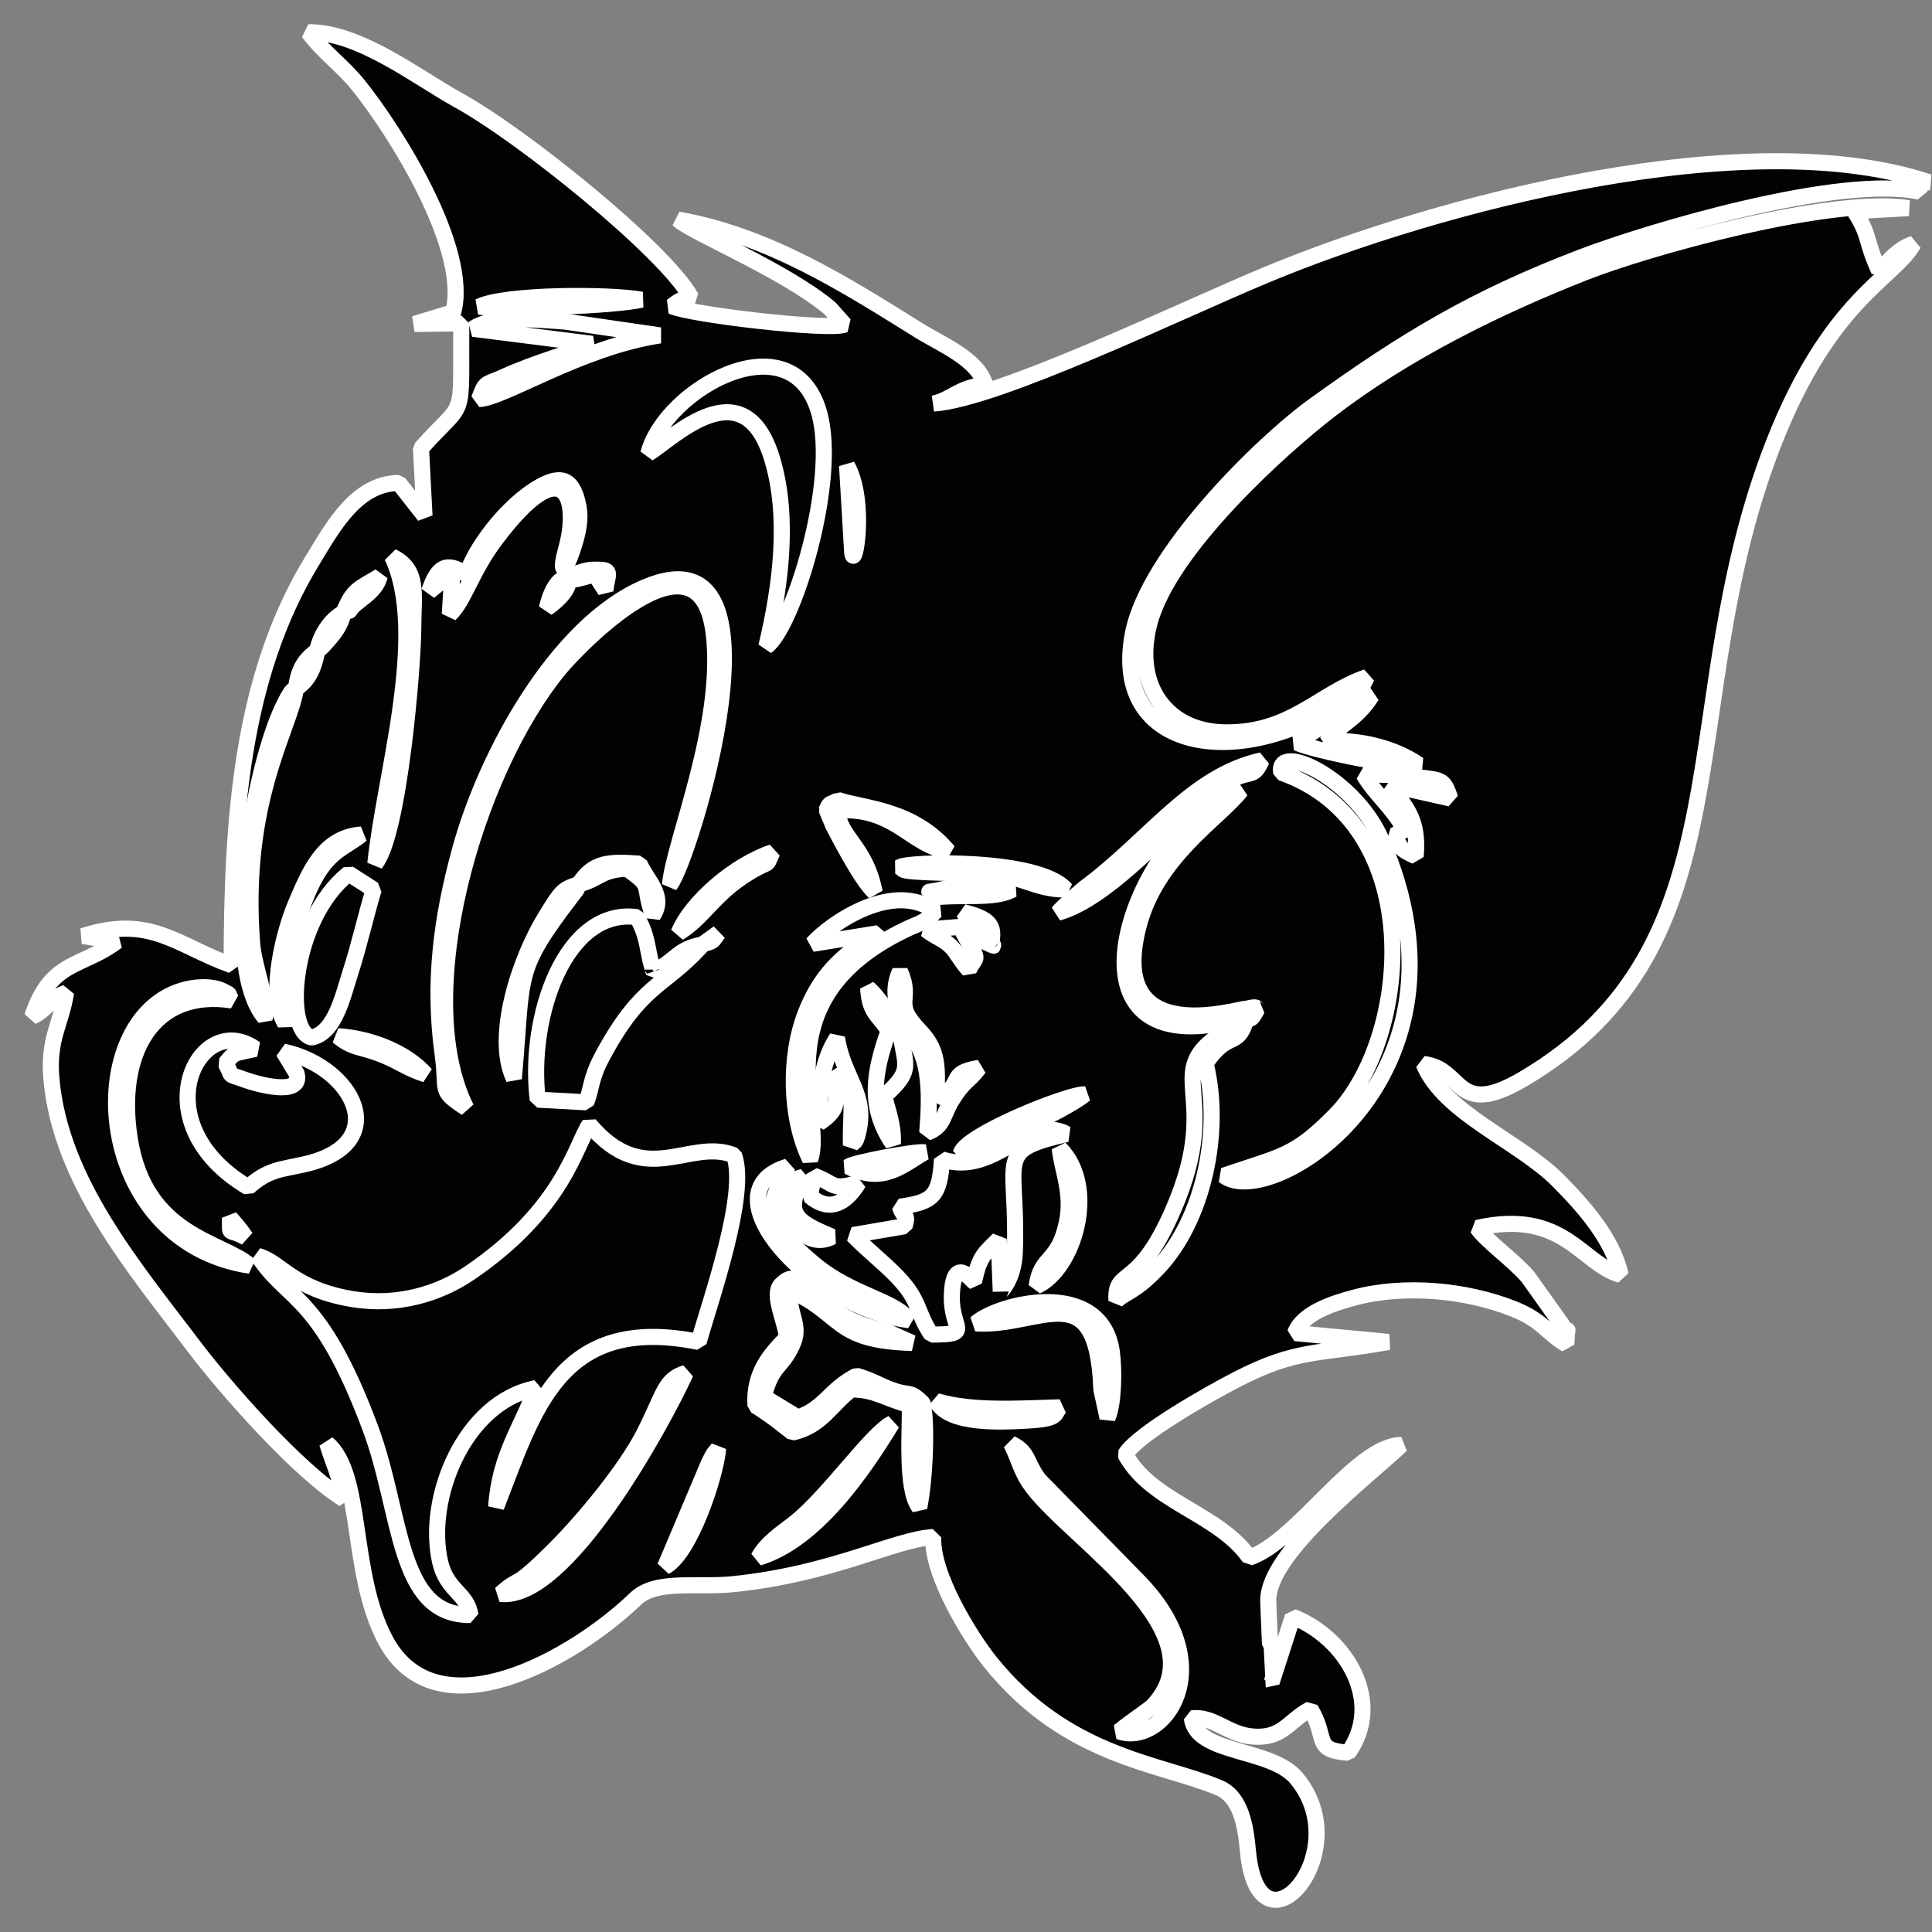 <svg width="60" height="60" viewBox="0 0 60 60" fill="none" xmlns="http://www.w3.org/2000/svg">
<rect x="0" y="0" width="60" height="60" fill="#808080" stroke="none"/>
<path fill-rule="evenodd" clip-rule="evenodd" d="M55.08 13.77C51.911 21.869 54.393 29.347 47.296 33.515C45.177 34.76 45.454 33.182 44.214 33.045C44.836 34.568 47.189 35.45 48.396 36.67C49.185 37.468 50.087 38.476 50.328 39.592C49.101 39.243 48.562 37.536 45.877 38.133C46.176 38.556 47.017 39.147 47.452 39.657L48.501 41.128C48.748 41.656 48.677 40.891 48.644 41.751C48.036 41.399 47.914 41.005 46.98 40.639C45.505 40.061 43.605 39.884 42.05 40.301C41.405 40.473 40.447 40.78 40.22 41.4L43.126 41.675C40.893 42.074 40.283 41.877 38.418 42.836C37.544 43.286 35.335 44.534 34.947 45.166C35.755 46.659 37.83 46.989 38.803 48.372C40.274 47.883 42.12 44.883 43.519 44.875C42.492 45.849 39.38 48.217 39.386 49.703C39.386 49.83 39.493 52.238 39.494 52.239L40.148 50.211C41.833 50.875 42.988 52.873 41.871 54.433C40.766 54.35 41.25 53.999 40.699 53.077C39.995 53.451 39.838 54.009 38.898 53.929C38.125 53.863 37.684 53.279 37.014 53.365C37.153 54.492 39.478 54.279 40.265 55.226C42.186 57.537 39.081 61.034 38.756 57.486C38.679 56.637 38.518 55.795 37.846 55.515C36.016 54.752 33.113 54.57 30.737 51.594C30.131 50.834 28.928 48.9 28.983 47.734C27.768 47.809 25.876 48.877 22.777 49.197C21.652 49.314 20.373 49.042 19.739 49.652C17.819 51.5 13.571 53.929 11.972 50.938C10.85 48.839 11.301 45.798 10.161 44.826C10.351 45.457 10.555 45.807 10.676 46.557C9.237 45.655 7.013 43.124 6.015 41.806C4.183 39.384 1.871 36.667 1.596 33.497C1.489 32.257 1.895 31.816 2.052 30.827C1.528 31.026 1.475 31.349 1 31.572C1.578 29.806 2.532 30.061 3.632 29.232L2.574 29.07C4.671 28.393 5.49 29.365 7.194 29.977C7.203 25.567 7.455 21.058 9.718 17.378C10.339 16.367 11.057 15.019 12.382 14.998L13.183 16.019L13.074 13.924C14.503 12.322 14.305 13.21 14.324 10.041L12.871 10.062L14.076 9.695C14.591 7.748 12.296 4.104 11.153 2.675C10.633 2.023 10.056 1.644 9.579 1C11.166 0.991 12.951 2.403 14.229 3.109C16.225 4.203 20.658 7.782 21.463 9.24C21.077 9.431 21.311 9.164 20.865 9.509C21.468 9.778 25.748 10.274 26.229 10.083L25.777 9.576C24.381 8.4 21.468 7.208 21.058 6.818C23.925 7.336 26.303 8.873 28.561 10.277C29.248 10.705 30.345 11.139 30.595 11.94C29.725 12.058 29.555 12.414 28.99 12.533C30.997 12.394 36.632 9.657 39.328 8.535C39.328 8.535 39.328 8.535 39.328 8.535C44.687 6.305 54.282 3.793 59.903 5.659C59.479 5.732 59.605 5.656 59.606 5.953C57.148 5.417 51.216 7.183 49.106 7.989C45.77 9.264 43.629 10.561 40.818 12.587C39.172 13.773 35.654 17.231 35.182 19.684C34.496 23.245 38.269 23.952 41.538 21.911C42.267 21.456 42.206 21.514 42.447 21.027C40.952 21.542 40.092 22.772 38.044 22.744C36.215 22.72 35.187 21.269 35.7 19.343C36.317 17.023 39.795 13.897 41.306 12.733C43.661 10.92 46.501 9.53 49.21 8.461C51.138 7.7 56.84 6.097 59.273 6.463L57.592 6.557C58.1 7.362 57.907 7.419 58.352 8.402C58.696 8.089 58.921 7.736 59.425 7.572C58.823 8.649 56.841 9.269 55.08 13.77Z" fill="#020202" stroke="white" stroke-width="0.5" stroke-miterlimit="22.926" stroke-linejoin="bevel"/>
<path fill-rule="evenodd" clip-rule="evenodd" d="M42.892 26.058C46.151 33.46 39.467 37.627 38.004 36.511C39.821 35.89 40.196 35.924 41.467 34.633C43.794 32.27 44.392 25.62 39.788 23.992C39.628 23.028 42.062 24.172 42.892 26.058Z" fill="#020202" stroke="white" stroke-width="0.5" stroke-miterlimit="22.926" stroke-linejoin="bevel"/>
<path fill-rule="evenodd" clip-rule="evenodd" d="M40.513 22.908C41.509 22.26 42.136 21.685 42.598 21.606C42.105 22.408 41.433 22.581 41.226 23.019C42.222 22.962 43.282 23.218 44.06 23.747C43.687 23.905 40.768 23.296 40.288 23.072L40.513 22.908Z" fill="#020202" stroke="white" stroke-width="0.5" stroke-miterlimit="22.926" stroke-linejoin="bevel"/>
<path fill-rule="evenodd" clip-rule="evenodd" d="M42.35 24.055C42.928 24.054 43.404 24.064 43.98 24.131C44.837 24.23 44.831 24.214 45.042 24.797L43.185 24.38C43.633 25.095 44.069 25.391 43.965 26.593C43.438 26.354 43.517 26.323 43.298 25.94L43.629 25.771C43.195 25 42.716 24.687 42.35 24.055Z" fill="#020202" stroke="white" stroke-width="0.5" stroke-miterlimit="22.926" stroke-linejoin="bevel"/>
<path fill-rule="evenodd" clip-rule="evenodd" d="M38.704 31.329C38.165 31.621 37.887 31.829 37.217 31.867C32.805 32.116 35.616 25.377 38.543 24.548C37.852 25.43 35.916 26.593 35.357 28.771C34.351 32.686 38.554 31.285 38.704 31.329Z" fill="#020202" stroke="white" stroke-width="0.5" stroke-miterlimit="22.926" stroke-linejoin="bevel"/>
<path fill-rule="evenodd" clip-rule="evenodd" d="M33.681 27.579C35.724 26.063 37.004 24.093 39.182 23.613C38.934 24.159 38.873 23.923 38.308 24.184C36.989 24.792 34.734 27.825 32.856 28.344C33 28.169 33.449 27.772 33.681 27.579Z" fill="#020202" stroke="white" stroke-width="0.5" stroke-miterlimit="22.926" stroke-linejoin="bevel"/>
<path fill-rule="evenodd" clip-rule="evenodd" d="M38.702 31.668C38.428 32.583 38.171 31.957 37.44 33.024C37.968 35.148 37.363 37.888 35.977 39.36C35.257 40.125 34.962 40.118 34.673 40.387C34.611 39.319 35.397 40.179 36.565 37.257C38.032 33.587 35.653 33.203 38.702 31.668Z" fill="#020202" stroke="white" stroke-width="0.5" stroke-miterlimit="22.926" stroke-linejoin="bevel"/>
<path fill-rule="evenodd" clip-rule="evenodd" d="M38.705 31.329C39.102 31.235 38.975 31.314 39.046 31.337C38.823 31.75 38.87 31.582 38.702 31.668L38.705 31.329Z" fill="#020202" stroke="white" stroke-width="0.5" stroke-miterlimit="22.926" stroke-linejoin="bevel"/>
<path fill-rule="evenodd" clip-rule="evenodd" d="M27.941 26.93C28.189 26.753 32.252 26.645 33.102 27.625C32.099 27.633 31.684 27.119 30.415 27.119C30.306 27.117 28.088 27.119 28.039 26.997C28.02 26.951 27.974 26.952 27.941 26.93Z" fill="#020202" stroke="white" stroke-width="0.5" stroke-miterlimit="22.926" stroke-linejoin="bevel"/>
<path fill-rule="evenodd" clip-rule="evenodd" d="M25.874 25.629C25.881 25.644 25.876 25.634 25.874 25.629Z" fill="#020202" stroke="white" stroke-width="0.5" stroke-miterlimit="22.926" stroke-linejoin="bevel"/>
<path fill-rule="evenodd" clip-rule="evenodd" d="M26.019 24.844C26.852 25.121 28.339 25.122 29.454 26.441C28.257 26.239 27.802 25.07 26.024 25.167C26.02 25.984 26.884 26.246 27.162 27.707C26.724 27.328 25.874 25.629 25.874 25.629L25.672 25.151C25.792 24.853 25.816 25.021 26.019 24.844Z" fill="#020202" stroke="white" stroke-width="0.5" stroke-miterlimit="22.926" stroke-linejoin="bevel"/>
<path fill-rule="evenodd" clip-rule="evenodd" d="M29.39 27.592C30.155 27.416 30.829 27.371 31.445 27.626C30.88 27.947 29.82 27.75 28.831 27.89C29.083 27.549 28.471 27.805 29.39 27.592Z" fill="#020202" stroke="white" stroke-width="0.5" stroke-miterlimit="22.926" stroke-linejoin="bevel"/>
<path fill-rule="evenodd" clip-rule="evenodd" d="M26.306 14.46C26.918 15.569 26.534 17.735 26.466 17.168L26.306 14.46Z" fill="#020202" stroke="white" stroke-width="0.5" stroke-miterlimit="22.926" stroke-linejoin="bevel"/>
<path fill-rule="evenodd" clip-rule="evenodd" d="M30.802 29.185C30.586 29.273 31.223 29.533 30.51 29.217L29.92 28.327C30.652 28.514 30.877 28.691 30.802 29.185Z" fill="#020202" stroke="white" stroke-width="0.5" stroke-miterlimit="22.926" stroke-linejoin="bevel"/>
<path fill-rule="evenodd" clip-rule="evenodd" d="M29.818 28.784C30.47 30.003 30.341 29.584 30.088 30.119C29.86 29.885 29.708 29.558 29.522 29.383C29.269 29.144 29.122 29.146 28.754 28.87L29.818 28.784Z" fill="#020202" stroke="white" stroke-width="0.5" stroke-miterlimit="22.926" stroke-linejoin="bevel"/>
<path fill-rule="evenodd" clip-rule="evenodd" d="M25.23 29.311C25.828 28.647 27.767 27.336 29.051 28.301C28.724 28.666 28.567 28.657 28.146 28.858C23.512 31.069 25.656 34.653 25.159 36.01C24.52 34.699 24.494 32.794 25.027 31.446C25.418 30.459 25.953 29.84 26.852 29.238C26.932 29.184 27.267 28.984 27.267 28.983L25.23 29.311Z" fill="#020202" stroke="white" stroke-width="0.5" stroke-miterlimit="22.926" stroke-linejoin="bevel"/>
<path fill-rule="evenodd" clip-rule="evenodd" d="M27.935 31.835C28.056 33.089 28.443 33.169 27.463 34.036C27.571 34.518 27.755 34.928 27.729 35.52C26.937 34.37 27.149 33.259 27.599 32.012C27.264 31.491 27.01 31.477 26.96 30.686C27.291 30.964 27.603 31.533 27.935 31.835Z" fill="#020202" stroke="white" stroke-width="0.5" stroke-miterlimit="22.926" stroke-linejoin="bevel"/>
<path fill-rule="evenodd" clip-rule="evenodd" d="M25.431 12.788C26.059 14.929 24.608 19.515 23.8 20.075C24.252 18.187 24.516 16.055 23.986 14.274C23.115 11.349 20.908 13.609 20.134 14.085C20.644 12.094 24.578 9.877 25.431 12.788Z" fill="#020202" stroke="white" stroke-width="0.5" stroke-miterlimit="22.926" stroke-linejoin="bevel"/>
<path fill-rule="evenodd" clip-rule="evenodd" d="M29.835 35.815C30.018 35.228 33.197 33.961 33.688 33.986C33.175 34.432 30.509 35.685 29.835 35.815Z" fill="#020202" stroke="white" stroke-width="0.5" stroke-miterlimit="22.926" stroke-linejoin="bevel"/>
<path fill-rule="evenodd" clip-rule="evenodd" d="M32.912 35.664C34.11 36.862 33.363 39.404 32.194 39.941C32.321 38.98 32.858 39.244 33.129 37.98C33.327 37.054 32.985 36.374 32.912 35.664Z" fill="#020202" stroke="white" stroke-width="0.5" stroke-miterlimit="22.926" stroke-linejoin="bevel"/>
<path fill-rule="evenodd" clip-rule="evenodd" d="M31.516 38.893C31.486 39.726 31.08 40.106 31.08 40.108L31.016 38.485C30.555 38.95 30.425 38.994 30.248 39.808C30.188 39.776 29.588 38.933 29.56 40.268C29.538 41.3 30.233 41.443 28.922 41.446C28.451 40.734 28.594 40.417 27.875 39.66C27.442 39.206 26.904 38.796 26.489 38.356L28.094 38.081C28.219 37.667 28.057 37.849 27.949 37.474C28.967 37.331 29.182 37.162 29.254 36.006C30.936 36.555 31.908 34.562 33.125 35.218C30.85 35.743 31.622 35.937 31.516 38.893Z" fill="#020202" stroke="white" stroke-width="0.5" stroke-miterlimit="22.926" stroke-linejoin="bevel"/>
<path fill-rule="evenodd" clip-rule="evenodd" d="M21.076 28.971C21.477 28 22.836 26.851 23.985 26.468C23.76 26.977 23.961 26.671 23.261 27.097C22.145 27.776 21.865 28.492 21.076 28.971Z" fill="#020202" stroke="white" stroke-width="0.5" stroke-miterlimit="22.926" stroke-linejoin="bevel"/>
<path fill-rule="evenodd" clip-rule="evenodd" d="M27.949 30.166C28.371 31.097 27.684 31.101 28.579 32.03C29.153 32.626 29.115 33.179 29.08 34.087C30.03 33.679 29.331 33.335 30.407 33.164C30.05 33.632 29.957 33.526 29.56 34.169C29.268 34.643 29.321 34.979 28.797 35.174C28.888 33.989 28.961 32.509 27.935 31.836C27.896 31.14 27.666 30.808 27.949 30.166Z" fill="#020202" stroke="white" stroke-width="0.5" stroke-miterlimit="22.926" stroke-linejoin="bevel"/>
<path fill-rule="evenodd" clip-rule="evenodd" d="M25.992 32.232C26.198 33.509 26.957 33.98 26.642 35.208C26.556 35.539 26.554 35.401 26.425 35.569C26.405 34.129 26.652 33.834 25.884 33.354C26.034 34.316 26.01 34.479 25.436 34.878C25.417 33.805 25.55 32.907 25.992 32.232Z" fill="#020202" stroke="white" stroke-width="0.5" stroke-miterlimit="22.926" stroke-linejoin="bevel"/>
<path fill-rule="evenodd" clip-rule="evenodd" d="M24.301 37.19C24.614 36.605 24.244 36.774 24.948 36.544C24.355 37.691 24.681 37.925 25.844 38.409C25.065 38.806 24.449 37.928 24.301 37.19Z" fill="#020202" stroke="white" stroke-width="0.5" stroke-miterlimit="22.926" stroke-linejoin="bevel"/>
<path fill-rule="evenodd" clip-rule="evenodd" d="M26.347 36.229C26.517 36.103 28.441 35.742 28.716 35.785C28.069 36.149 27.434 36.8 26.347 36.229Z" fill="#020202" stroke="white" stroke-width="0.5" stroke-miterlimit="22.926" stroke-linejoin="bevel"/>
<path fill-rule="evenodd" clip-rule="evenodd" d="M21.815 29.331L22.312 28.974C22.087 29.263 22.212 29.201 21.815 29.331Z" fill="#020202" stroke="white" stroke-width="0.5" stroke-miterlimit="22.926" stroke-linejoin="bevel"/>
<path fill-rule="evenodd" clip-rule="evenodd" d="M21.741 29.423C20.596 30.664 19.915 30.567 18.723 32.774C18.321 33.518 18.382 33.804 18.206 34.233L16.7 34.15C16.384 31.573 17.563 28.176 19.787 28.483C20.133 29.123 20.08 29.414 20.256 30.049C20.261 30.027 20.279 30.132 20.298 30.171C21.009 29.832 21.016 29.479 21.815 29.331C21.791 29.362 21.756 29.405 21.741 29.423Z" fill="#020202" stroke="white" stroke-width="0.5" stroke-miterlimit="22.926" stroke-linejoin="bevel"/>
<path fill-rule="evenodd" clip-rule="evenodd" d="M20.028 18.239C24.678 16.255 21.395 26.797 20.806 27.479C20.927 26.151 22.498 22.507 22.167 19.691C21.742 16.078 17.898 20.131 17.37 20.776C14.707 24.026 12.742 30.95 14.48 34.414C13.598 33.834 13.911 33.933 13.75 32.768C13.439 30.516 13.702 28.536 14.284 26.402C15.083 23.469 17.276 19.413 20.028 18.239Z" fill="#020202" stroke="white" stroke-width="0.5" stroke-miterlimit="22.926" stroke-linejoin="bevel"/>
<path fill-rule="evenodd" clip-rule="evenodd" d="M17.559 9.988L20.494 10.416C18.037 10.787 15.64 12.365 14.878 12.393C15.081 11.828 15.074 11.964 15.612 11.718C16.704 11.219 17.705 10.985 18.391 10.678L14.692 10.211C15.306 9.773 16.713 9.931 17.559 9.988Z" fill="#020202" stroke="white" stroke-width="0.5" stroke-miterlimit="22.926" stroke-linejoin="bevel"/>
<path fill-rule="evenodd" clip-rule="evenodd" d="M17.979 27.46C18.419 26.759 18.924 26.755 19.859 26.822C20.104 27.37 20.675 27.823 20.277 28.433C19.929 27.424 20.312 27.575 19.469 26.976C18.616 27.022 18.639 27.294 17.979 27.46Z" fill="#020202" stroke="white" stroke-width="0.5" stroke-miterlimit="22.926" stroke-linejoin="bevel"/>
<path fill-rule="evenodd" clip-rule="evenodd" d="M25.278 39.252C26.451 40.237 27.779 40.373 28.234 41C25.198 40.616 21.888 37 24.456 36.231C23.981 37.387 23.441 37.707 25.278 39.252Z" fill="#020202" stroke="white" stroke-width="0.5" stroke-miterlimit="22.926" stroke-linejoin="bevel"/>
<path fill-rule="evenodd" clip-rule="evenodd" d="M24.251 39.906C24.983 39.13 25.111 40.878 27.532 41.35L28.327 41.707C25.857 41.633 26.224 40.83 24.517 40.063C24.488 40.878 24.895 41.148 24.599 41.78C24.258 42.509 23.981 42.356 23.717 43.377L24.776 44.022C25.616 43.742 25.762 43.155 26.6 42.726C27.124 42.88 27.311 43.034 27.736 43.18C28.294 43.372 28.231 43.166 28.659 43.583C28.792 44.182 28.733 45.924 28.548 46.812C28.117 46.252 28.271 44.42 28.256 43.636C27.542 43.461 27.184 43.146 26.435 43.152C25.819 43.613 25.514 44.288 24.61 44.488C24.184 44.157 24.064 44.041 23.462 43.651C23.399 42.645 23.922 42.059 24.443 41.535C24.377 40.999 23.971 40.202 24.251 39.906Z" fill="#020202" stroke="white" stroke-width="0.5" stroke-miterlimit="22.926" stroke-linejoin="bevel"/>
<path fill-rule="evenodd" clip-rule="evenodd" d="M22.797 35.878C23.235 37.084 22.065 40.363 21.699 41.675C17.346 40.793 16.574 43.823 15.41 46.797C15.514 45.194 16.206 44.329 16.644 43.11C14.423 43.544 13.209 46.54 13.672 48.52C13.881 49.412 14.519 49.487 14.607 50.156C12.32 50.175 12.503 47.027 11.496 44.338C9.934 40.162 8.93 40.422 8.015 39.005C8.714 39.195 9.098 40.037 10.941 40.344C12.336 40.576 13.627 40.184 14.584 39.534C17.506 37.551 17.88 35.55 18.307 34.923C20.029 36.969 21.403 35.326 22.797 35.878Z" fill="#020202" stroke="white" stroke-width="0.5" stroke-miterlimit="22.926" stroke-linejoin="bevel"/>
<path fill-rule="evenodd" clip-rule="evenodd" d="M25.276 36.514C25.982 36.772 25.782 36.982 26.661 36.734C26.28 37.359 25.778 37.668 25.153 37.149L25.276 36.514Z" fill="#020202" stroke="white" stroke-width="0.5" stroke-miterlimit="22.926" stroke-linejoin="bevel"/>
<path fill-rule="evenodd" clip-rule="evenodd" d="M10.492 32.18C11.604 32.252 12.669 32.737 13.221 33.368C12.627 33.179 12.381 32.949 11.801 32.73C11.167 32.489 10.953 32.564 10.492 32.18Z" fill="#020202" stroke="white" stroke-width="0.5" stroke-miterlimit="22.926" stroke-linejoin="bevel"/>
<path fill-rule="evenodd" clip-rule="evenodd" d="M17.973 15.773C18.032 16.107 17.977 16.515 17.765 17.123C17.499 17.885 17.379 17.777 17.587 17.029C18.003 15.533 17.563 13.872 15.401 16.736C14.635 17.751 14.41 18.67 13.97 19.076L14.045 17.826C13.655 18.059 13.666 18.111 13.328 18.366C13.581 17.62 13.844 17.406 14.499 17.849C14.687 17.151 15.682 15.722 16.779 15.106C17.48 14.712 17.822 14.92 17.973 15.773Z" fill="#020202" stroke="white" stroke-width="0.5" stroke-miterlimit="22.926" stroke-linejoin="bevel"/>
<path fill-rule="evenodd" clip-rule="evenodd" d="M12.178 17.285C13.023 17.692 12.838 18.44 12.834 19.53C12.83 20.668 12.406 25.879 11.657 26.818C11.934 24.082 13.314 19.682 12.178 17.285Z" fill="#020202" stroke="white" stroke-width="0.5" stroke-miterlimit="22.926" stroke-linejoin="bevel"/>
<path fill-rule="evenodd" clip-rule="evenodd" d="M17.794 27.773C15.931 30.198 16.258 30.202 15.957 33.493C15.337 32.188 16.137 29.77 16.959 28.445C17.427 27.691 17.468 27.612 17.978 27.46C17.867 27.689 17.981 27.53 17.794 27.773Z" fill="#020202" stroke="white" stroke-width="0.5" stroke-miterlimit="22.926" stroke-linejoin="bevel"/>
<path fill-rule="evenodd" clip-rule="evenodd" d="M8.801 32.659C10.982 33.125 12.226 35.519 9.477 36.153C8.736 36.324 8.34 36.303 7.707 36.871C4.35 34.878 6.166 31.331 7.932 32.573C7.254 32.731 7.296 32.654 7.006 33.024C7.269 33.494 6.982 33.305 7.668 33.555C7.874 33.63 9.426 34.099 9.21 33.339L8.801 32.659Z" fill="#020202" stroke="white" stroke-width="0.5" stroke-miterlimit="22.926" stroke-linejoin="bevel"/>
<path fill-rule="evenodd" clip-rule="evenodd" d="M10.887 30.189C10.657 30.892 10.415 32.074 9.683 32.219C8.807 32.055 9.034 28.556 10.828 27.129L11.604 27.626C11.371 28.401 11.136 29.425 10.887 30.189Z" fill="#020202" stroke="white" stroke-width="0.5" stroke-miterlimit="22.926" stroke-linejoin="bevel"/>
<path fill-rule="evenodd" clip-rule="evenodd" d="M10.854 18.966C10.854 18.968 10.852 18.969 10.854 18.966Z" fill="#020202" stroke="white" stroke-width="0.5" stroke-miterlimit="22.926" stroke-linejoin="bevel"/>
<path fill-rule="evenodd" clip-rule="evenodd" d="M16.984 18.889C18.296 17.965 17.321 17.376 16.984 18.889Z" fill="#020202" stroke="white" stroke-width="0.5" stroke-miterlimit="22.926" stroke-linejoin="bevel"/>
<path fill-rule="evenodd" clip-rule="evenodd" d="M18.8 18.339C18.388 17.73 18.61 17.827 17.899 17.988C17.773 18.017 17.748 17.873 17.854 17.832C18.239 17.683 18.362 17.684 18.663 17.695C19.015 17.707 18.847 17.9 18.8 18.339Z" fill="#020202" stroke="white" stroke-width="0.5" stroke-miterlimit="22.926" stroke-linejoin="bevel"/>
<path fill-rule="evenodd" clip-rule="evenodd" d="M14.878 9.524C15.67 9.131 18.902 9.125 19.922 9.307C19.158 9.495 15.73 9.627 14.878 9.524Z" fill="#020202" stroke="white" stroke-width="0.5" stroke-miterlimit="22.926" stroke-linejoin="bevel"/>
<path fill-rule="evenodd" clip-rule="evenodd" d="M34.528 41.98C34.607 42.535 34.59 43.593 34.396 44.033L34.203 43.148C34.074 39.488 32.304 41.232 30.303 41.099C31.019 40.468 34.2 39.677 34.528 41.98Z" fill="#020202" stroke="white" stroke-width="0.5" stroke-miterlimit="22.926" stroke-linejoin="bevel"/>
<path fill-rule="evenodd" clip-rule="evenodd" d="M27.702 44.202C26.797 45.69 25.326 47.844 23.554 48.374C23.809 47.903 24.3 47.599 24.695 47.284C25.735 46.454 27.086 44.498 27.702 44.202Z" fill="#020202" stroke="white" stroke-width="0.5" stroke-miterlimit="22.926" stroke-linejoin="bevel"/>
<path fill-rule="evenodd" clip-rule="evenodd" d="M22.019 45.426C22.195 45.074 22.142 45.188 22.302 44.982C22.242 45.792 21.444 48.238 20.653 48.658L22.019 45.426Z" fill="#020202" stroke="white" stroke-width="0.5" stroke-miterlimit="22.926" stroke-linejoin="bevel"/>
<path fill-rule="evenodd" clip-rule="evenodd" d="M19.999 44.527C20.643 43.262 20.627 42.844 21.293 42.64C20.558 44.248 17.569 49.732 15.543 49.501C16.206 48.902 15.865 49.471 17.223 48.118C18.111 47.233 19.439 45.629 19.999 44.527Z" fill="#020202" stroke="white" stroke-width="0.5" stroke-miterlimit="22.926" stroke-linejoin="bevel"/>
<path fill-rule="evenodd" clip-rule="evenodd" d="M8.881 30.181C8.819 30.695 8.962 31.568 8.853 31.782C8.292 30.835 8.861 28.835 9.168 28.111C9.606 27.078 10.035 26.002 11.227 25.916C10.543 26.468 9.974 26.405 9.295 28.415C9.134 28.894 8.94 29.688 8.881 30.181Z" fill="#020202" stroke="white" stroke-width="0.5" stroke-miterlimit="22.926" stroke-linejoin="bevel"/>
<path fill-rule="evenodd" clip-rule="evenodd" d="M9.188 21.388C9.018 22.61 7.48 24.863 7.832 29.32C7.888 30.02 8.364 31.225 8.222 31.603C6.848 30.001 7.798 23.801 8.884 21.763C9.111 21.337 9.092 21.474 9.188 21.388Z" fill="#020202" stroke="white" stroke-width="0.5" stroke-miterlimit="22.926" stroke-linejoin="bevel"/>
<path fill-rule="evenodd" clip-rule="evenodd" d="M9.851 20.206C9.718 20.966 9.456 21.196 9.188 21.388C9.276 20.806 9.42 20.521 9.851 20.206Z" fill="#020202" stroke="white" stroke-width="0.5" stroke-miterlimit="22.926" stroke-linejoin="bevel"/>
<path fill-rule="evenodd" clip-rule="evenodd" d="M10.672 19.02C10.574 19.433 10.402 19.645 10.117 19.966C9.956 20.153 9.951 20.129 9.852 20.206C9.951 19.726 10.248 19.26 10.672 19.02Z" fill="#020202" stroke="white" stroke-width="0.5" stroke-miterlimit="22.926" stroke-linejoin="bevel"/>
<path fill-rule="evenodd" clip-rule="evenodd" d="M11.791 17.898C11.667 18.433 11.016 18.666 10.854 18.966C10.853 18.961 10.839 18.951 10.672 19.021C10.963 18.296 11.141 18.292 11.791 17.898Z" fill="#020202" stroke="white" stroke-width="0.5" stroke-miterlimit="22.926" stroke-linejoin="bevel"/>
<path fill-rule="evenodd" clip-rule="evenodd" d="M5.633 30.765C6.018 30.644 6.557 30.599 6.925 30.778C7.254 30.938 7.005 30.829 7.211 31.07C4.723 30.684 3.609 32.745 4.033 35.384C4.517 38.402 6.891 38.542 7.765 39.309C2.844 38.57 2.494 31.75 5.633 30.765Z" fill="#020202" stroke="white" stroke-width="0.5" stroke-miterlimit="22.926" stroke-linejoin="bevel"/>
<path fill-rule="evenodd" clip-rule="evenodd" d="M29.088 43.515C30.221 43.846 31.629 43.741 32.915 43.706C32.716 43.929 32.901 44.06 31.913 44.117C31.163 44.16 29.444 44.261 29.088 43.515Z" fill="#020202" stroke="white" stroke-width="0.5" stroke-miterlimit="22.926" stroke-linejoin="bevel"/>
<path fill-rule="evenodd" clip-rule="evenodd" d="M31.403 44.834C31.969 45.104 31.854 45.42 32.278 45.967L35.344 49.096C37.968 51.771 36.147 54.245 34.752 53.772C35.037 53.53 35.712 53.072 35.786 52.996C37.979 50.715 33.331 47.859 32.072 46.191C31.703 45.702 31.683 45.404 31.403 44.834Z" fill="#020202" stroke="white" stroke-width="0.5" stroke-miterlimit="22.926" stroke-linejoin="bevel"/>
<path fill-rule="evenodd" clip-rule="evenodd" d="M7.139 37.812C7.225 37.913 7.396 38.083 7.632 38.431C7.038 38.106 7.162 38.44 7.139 37.812Z" fill="#020202" stroke="white" stroke-width="0.5" stroke-miterlimit="22.926" stroke-linejoin="bevel"/>
</svg>
